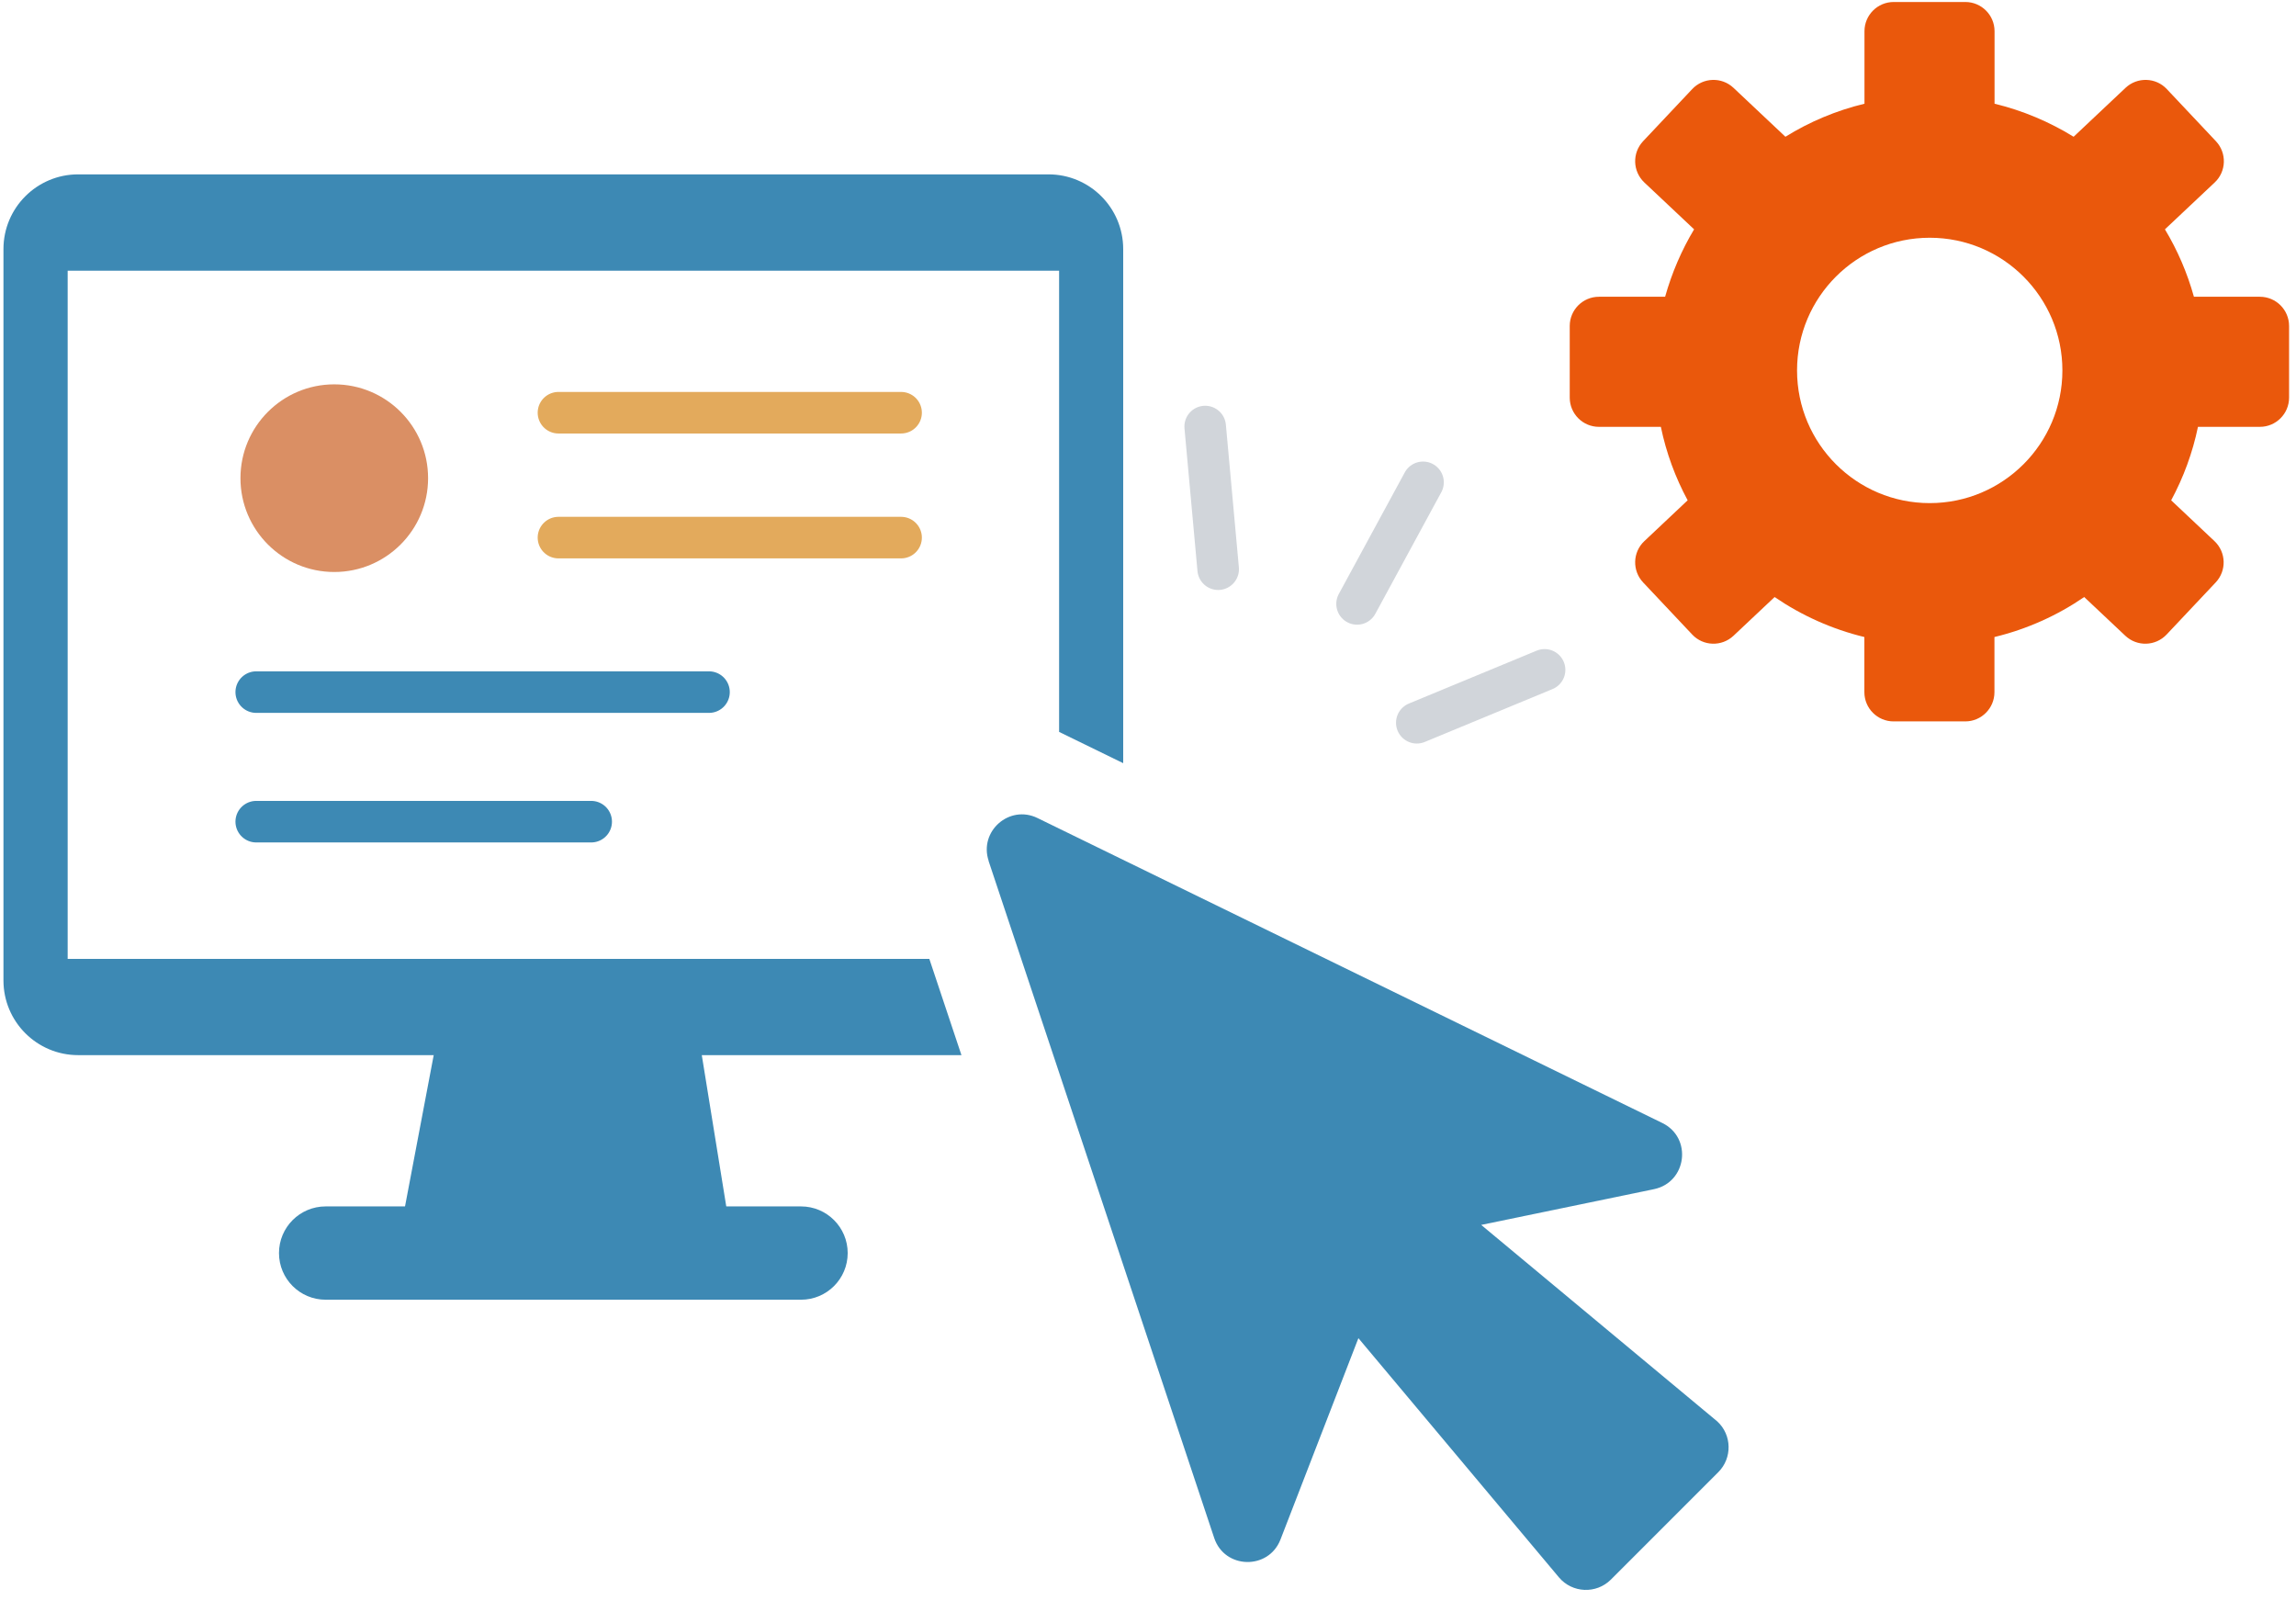 <svg width="221" height="154" viewBox="0 0 221 154" fill="none" xmlns="http://www.w3.org/2000/svg">
<path d="M70.044 116.962H38.824L41.824 101.142H67.484L70.044 116.962Z" fill="#3D89B4"/>
<path d="M77.103 116.112H31.343C28.864 116.112 26.854 118.123 26.854 120.602C26.854 123.082 28.864 125.092 31.343 125.092H77.103C79.583 125.092 81.594 123.082 81.594 120.602C81.594 118.123 79.583 116.112 77.103 116.112Z" fill="#3D89B4"/>
<path d="M217.544 28.562H211.174C210.534 26.262 209.594 24.082 208.384 22.072L213.174 17.562C214.304 16.502 214.354 14.722 213.294 13.592L208.564 8.572C207.504 7.442 205.724 7.392 204.594 8.452L199.594 13.162C197.274 11.732 194.714 10.642 191.984 9.982C191.984 9.952 191.984 9.932 191.984 9.902V3.002C191.984 1.452 190.724 0.192 189.174 0.192H182.274C180.724 0.192 179.464 1.452 179.464 3.002V9.902C179.464 9.902 179.464 9.952 179.464 9.982C176.734 10.642 174.174 11.722 171.854 13.162L166.854 8.452C165.724 7.392 163.954 7.442 162.884 8.572L158.154 13.592C157.094 14.722 157.144 16.492 158.274 17.562L163.064 22.072C161.864 24.072 160.924 26.252 160.274 28.562H153.904C152.354 28.562 151.094 29.822 151.094 31.372V38.272C151.094 39.822 152.354 41.082 153.904 41.082H159.864C160.384 43.592 161.264 45.962 162.444 48.152L158.274 52.082C157.144 53.142 157.094 54.922 158.154 56.052L162.884 61.072C163.944 62.202 165.724 62.252 166.854 61.192L170.814 57.462C173.404 59.232 176.324 60.552 179.454 61.312V66.622C179.454 68.172 180.714 69.432 182.264 69.432H189.164C190.714 69.432 191.974 68.172 191.974 66.622V61.312C195.114 60.552 198.034 59.232 200.614 57.462L204.574 61.192C205.704 62.252 207.474 62.202 208.544 61.072L213.274 56.052C214.334 54.922 214.284 53.152 213.154 52.082L208.984 48.152C210.164 45.962 211.044 43.592 211.564 41.082H217.524C219.074 41.082 220.334 39.822 220.334 38.272V31.372C220.334 29.822 219.074 28.562 217.524 28.562H217.544ZM185.744 48.422C178.694 48.422 172.974 42.702 172.974 35.652C172.974 28.602 178.694 22.882 185.744 22.882C192.794 22.882 198.514 28.602 198.514 35.652C198.514 42.702 192.794 48.422 185.744 48.422Z" fill="#EA580C"/>
<path d="M89.453 92.292H6.513V26.052H101.943V70.442L108.113 73.452V23.972C108.113 20.002 104.893 16.782 100.923 16.782H7.523C3.553 16.782 0.333 20.002 0.333 23.972V94.362C0.333 98.332 3.553 101.552 7.523 101.552H92.543L89.453 92.292Z" fill="#3D89B4"/>
<path d="M95.152 82.852L116.872 148.022C117.872 151.032 122.102 151.132 123.252 148.172L130.752 128.792L150.062 151.822C151.342 153.332 153.642 153.432 155.052 152.032L165.392 141.692C166.752 140.332 166.712 138.102 165.292 136.802L142.572 117.892L159.202 114.452C162.372 113.792 162.912 109.502 160.002 108.082L99.862 78.732C97.162 77.412 94.212 80.002 95.162 82.852H95.152Z" fill="#3D89B4"/>
<path d="M24.664 66.612H68.244" stroke="#3D89B4" stroke-width="4" stroke-linecap="round" stroke-linejoin="round"/>
<path d="M56.904 79.082H24.664" stroke="#3D89B4" stroke-width="4" stroke-linecap="round" stroke-linejoin="round"/>
<path d="M53.754 39.722H86.734" stroke="#E3AA5C" stroke-width="4" stroke-linecap="round" stroke-linejoin="round"/>
<path d="M53.754 51.742H86.734" stroke="#E3AA5C" stroke-width="4" stroke-linecap="round" stroke-linejoin="round"/>
<path d="M32.175 55.052C37.162 55.052 41.205 51.009 41.205 46.022C41.205 41.035 37.162 36.992 32.175 36.992C27.187 36.992 23.145 41.035 23.145 46.022C23.145 51.009 27.187 55.052 32.175 55.052Z" fill="#DA8F64"/>
<path d="M117.254 54.782L116.004 41.052" stroke="#D1D5DA" stroke-width="4" stroke-linecap="round" stroke-linejoin="round"/>
<path d="M136.373 69.562L148.673 64.472" stroke="#D1D5DA" stroke-width="4" stroke-linecap="round" stroke-linejoin="round"/>
<path d="M130.623 58.122L136.973 46.422" stroke="#D1D5DA" stroke-width="4" stroke-linecap="round" stroke-linejoin="round"/>
</svg>

